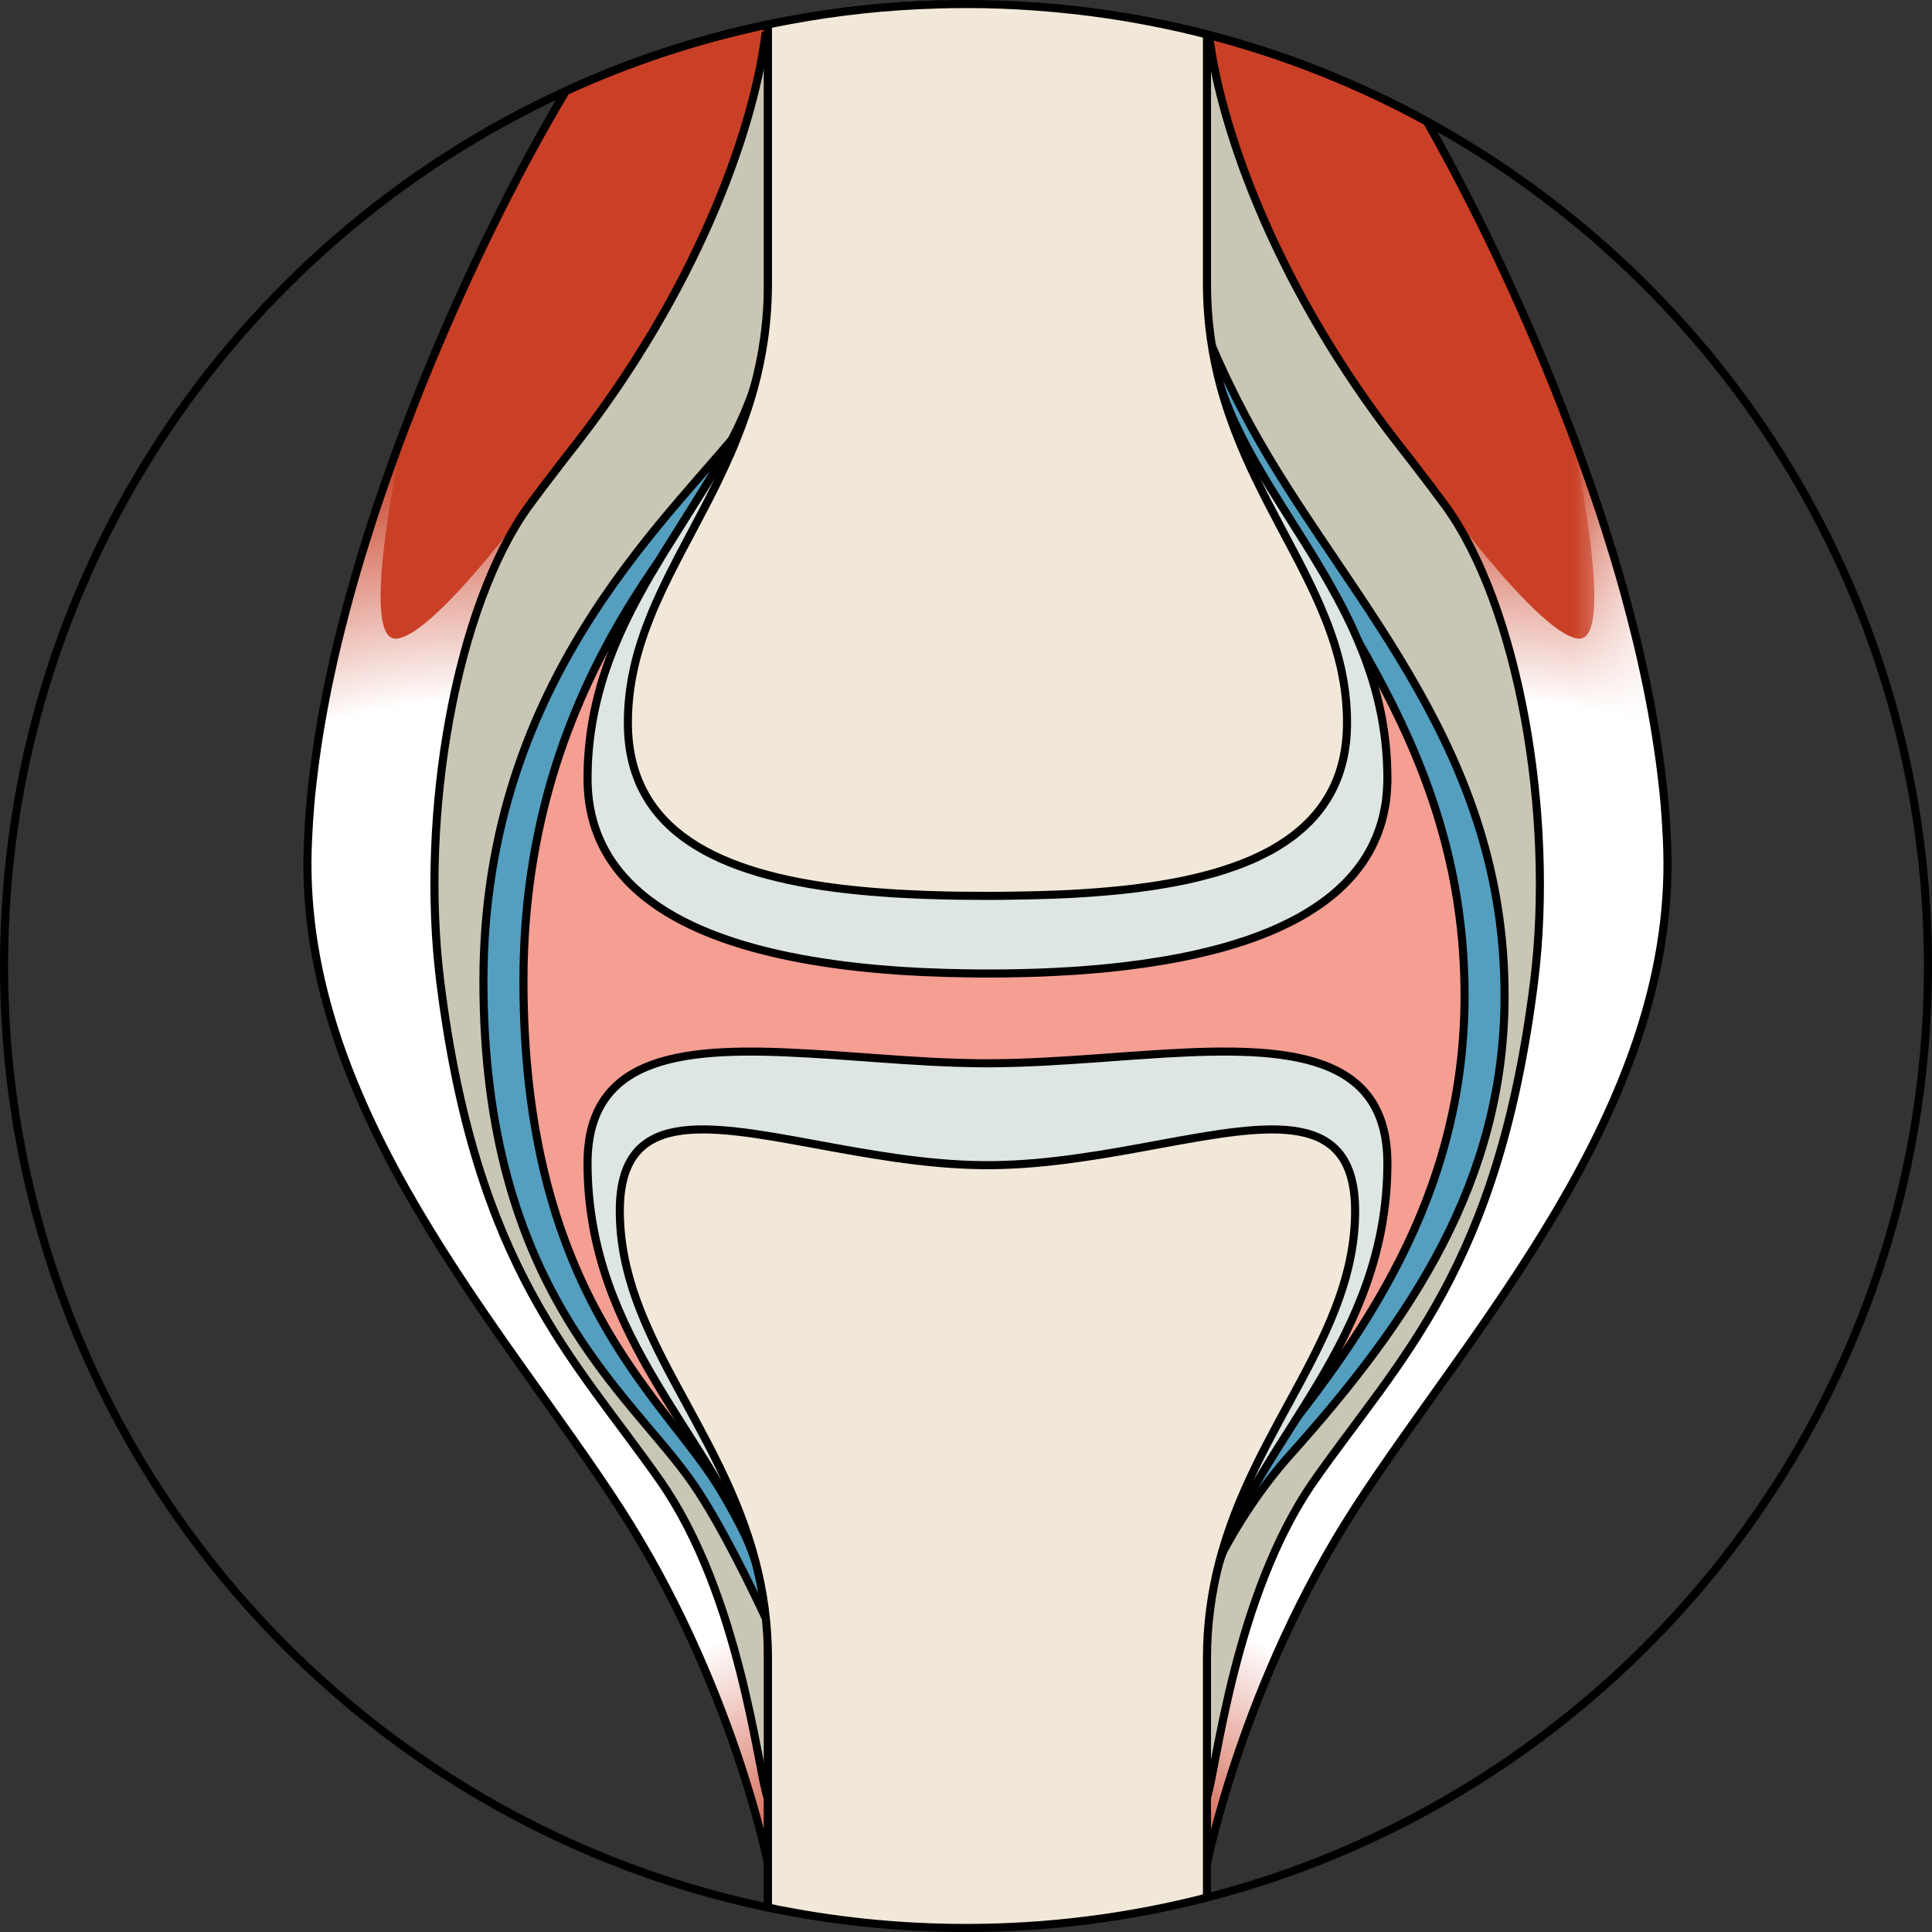 <?xml version="1.0" encoding="utf-8"?>
<!-- Generator: Adobe Illustrator 22.0.0, SVG Export Plug-In . SVG Version: 6.00 Build 0)  -->
<svg version="1.1" id="Layer_1" xmlns="http://www.w3.org/2000/svg" xmlns:xlink="http://www.w3.org/1999/xlink" x="0px" y="0px"
	 width="239.42px" height="239.42px" viewBox="0 0 239.42 239.42" enable-background="new 0 0 239.42 239.42" xml:space="preserve">
<rect x="0" y="0" width="239.42" height="239.42" fill="#333333" stroke="none"/>
<g>
	<g>
		<linearGradient id="SVGID_1_" gradientUnits="userSpaceOnUse" x1="38.097" y1="115.755" x2="128.47" y2="115.755">
			<stop  offset="0" style="stop-color:#C94026"/>
			<stop  offset="0.871" style="stop-color:#C94026"/>
			<stop  offset="1" style="stop-color:#FFFFFF"/>
		</linearGradient>
		<path fill="url(#SVGID_1_)" d="M94.98,3.07c-8.67,1.83-16.99,4.6-24.85,8.2c-6.05,10.08-13.71,25.27-20.01,41.95
			c-0.41,1.07-0.81,2.15-1.2,3.23c-0.39,1.08-0.78,2.17-1.16,3.26c-0.76,2.18-1.5,4.38-2.18,6.58c-1.06,3.31-2.02,6.64-2.88,9.97
			c-0.29,1.11-0.57,2.22-0.84,3.33c-0.16,0.65-0.31,1.3-0.46,1.95c-0.1,0.46-0.2,0.91-0.3,1.37c-0.1,0.45-0.2,0.9-0.29,1.34
			c-0.13,0.61-0.26,1.21-0.37,1.82c-0.04,0.18-0.08,0.37-0.11,0.56c-0.19,0.95-0.36,1.89-0.52,2.83c-0.02,0.09-0.03,0.17-0.05,0.26
			c-0.08,0.47-0.16,0.94-0.23,1.41c-0.09,0.54-0.17,1.09-0.25,1.63c-0.08,0.54-0.16,1.08-0.23,1.61c-0.05,0.34-0.09,0.67-0.13,1.01
			c-0.06,0.47-0.12,0.94-0.17,1.41c-0.11,0.9-0.2,1.8-0.28,2.69c-0.03,0.43-0.07,0.85-0.1,1.27c-0.05,0.61-0.09,1.22-0.12,1.83
			c-0.06,0.96-0.1,1.9-0.13,2.84c-0.893,32.089,24.229,59.146,38.63,81.37c13.974,21.565,18.42,44.17,18.42,44.17l4.18-7.94
			l0.06-0.11l4.63-8.81l0.01-0.02l4.31-8.17l8.07-15.33l0.76-6.56l4.6-39.63l0.54-4.67l0.92-7.96l1.3-11.13l1.11-9.64l2.81-24.18
			l-6.14-43.53l-3.28-23.25L116.3,0.55c-6.31,0.17-12.5,0.84-18.52,1.97c-0.87,0.16-1.74,0.33-2.61,0.51L94.98,3.07z"/>
		<radialGradient id="SVGID_2_" cx="58.656" cy="149.088" r="104.168" gradientUnits="userSpaceOnUse">
			<stop  offset="0.596" style="stop-color:#FFFFFF"/>
			<stop  offset="0.891" style="stop-color:#FFFFFF;stop-opacity:0"/>
		</radialGradient>
		<path fill="url(#SVGID_2_)" d="M116.43,175.92l-13.31-80.487L67.475,60.069c0,0-13.311,18.572-18.311,19.072
			c-4.964,0.496,0.867-25.546,0.952-25.924c-6.476,17.121-11.54,35.816-11.996,52.204c-0.894,32.091,24.229,59.143,38.63,81.368
			c13.974,21.565,18.42,44.17,18.42,44.17l4.18-7.94l0.06-0.11l4.64-8.83l4.31-8.17l8.07-15.33l0.761-6.555L116.43,175.92z"/>
		<path fill="none" stroke="#000000" stroke-miterlimit="10" d="M94.98,3.07c-8.67,1.83-16.99,4.6-24.85,8.2
			c-6.05,10.08-13.71,25.27-20.01,41.95c-0.41,1.07-0.81,2.15-1.2,3.23c-0.39,1.08-0.78,2.17-1.16,3.26
			c-0.76,2.18-1.5,4.38-2.18,6.58c-1.06,3.31-2.02,6.64-2.88,9.97c-0.29,1.11-0.57,2.22-0.84,3.33c-0.16,0.65-0.31,1.3-0.46,1.95
			c-0.1,0.46-0.2,0.91-0.3,1.37c-0.1,0.45-0.2,0.9-0.29,1.34c-0.13,0.61-0.26,1.21-0.37,1.82c-0.04,0.18-0.08,0.37-0.11,0.56
			c-0.19,0.95-0.36,1.89-0.52,2.83c-0.02,0.09-0.03,0.17-0.05,0.26c-0.08,0.47-0.16,0.94-0.23,1.41c-0.09,0.54-0.17,1.09-0.25,1.63
			c-0.08,0.54-0.16,1.08-0.23,1.61c-0.05,0.34-0.09,0.67-0.13,1.01c-0.06,0.47-0.12,0.94-0.17,1.41c-0.11,0.9-0.2,1.8-0.28,2.69
			c-0.03,0.43-0.07,0.85-0.1,1.27c-0.05,0.61-0.09,1.22-0.12,1.83c-0.06,0.96-0.1,1.9-0.13,2.84
			c-0.893,32.089,24.229,59.146,38.63,81.37c13.974,21.565,18.42,44.17,18.42,44.17l4.18-7.94l0.06-0.11l4.63-8.81l0.01-0.02
			l4.31-8.17l8.07-15.33l0.76-6.56l4.6-39.63l0.54-4.67l0.92-7.96l1.3-11.13l1.11-9.64l2.81-24.18l-6.14-43.53l-3.28-23.25
			L116.3,0.55c-6.31,0.17-12.5,0.84-18.52,1.97c-0.87,0.16-1.74,0.33-2.61,0.51L94.98,3.07z"/>
		<linearGradient id="SVGID_3_" gradientUnits="userSpaceOnUse" x1="116.27" y1="115.89" x2="206.643" y2="115.89">
			<stop  offset="0" style="stop-color:#C94026"/>
			<stop  offset="0.871" style="stop-color:#C94026"/>
			<stop  offset="1" style="stop-color:#FFFFFF"/>
		</linearGradient>
		<path fill="url(#SVGID_3_)" d="M167.99,186.79c-13.97,21.57-18.42,44.17-18.42,44.17l-4.18-7.94l-0.06-0.11l-2.69-5.13l-1.13-2.15
			l-0.72-1.35l-0.09-0.18l-0.01-0.02l-4.31-8.17l-0.05-0.1l-8.02-15.23l-0.76-6.56l-4.6-39.63l-0.54-4.67l-0.04-0.35l-0.88-7.61
			l-1.3-11.13v-0.01l-1.11-9.62v-0.01l-2.81-24.18l6.1-43.25l0.04-0.28l3.28-23.25l2.71-19.21c6.08,0.43,12.04,1.33,17.83,2.64h0.01
			c1.12,0.26,2.22,0.53,3.33,0.81c0.08,0.02,0.17,0.04,0.25,0.07c9.47,2.46,18.48,6.06,26.88,10.64c0.04,0.02,0.07,0.04,0.11,0.06
			c5.64,9.91,12.25,23.46,17.81,38.18c0.41,1.07,0.81,2.15,1.2,3.23c0.39,1.08,0.78,2.17,1.16,3.26c0.76,2.18,1.5,4.38,2.18,6.58
			c1.06,3.31,2.02,6.64,2.88,9.97c0.29,1.11,0.57,2.22,0.84,3.33c0.16,0.65,0.31,1.3,0.46,1.95c0.1,0.46,0.2,0.91,0.3,1.37
			c0.1,0.45,0.2,0.9,0.29,1.34c0.13,0.61,0.26,1.21,0.37,1.82c0.04,0.18,0.08,0.37,0.11,0.56c0.19,0.95,0.36,1.89,0.52,2.83
			c0.02,0.09,0.03,0.17,0.05,0.26c0.08,0.47,0.16,0.94,0.23,1.41c0.09,0.54,0.17,1.09,0.25,1.63c0.08,0.54,0.16,1.08,0.23,1.61
			c0.05,0.34,0.09,0.67,0.13,1.01c0.06,0.47,0.12,0.94,0.17,1.41c0.11,0.9,0.2,1.8,0.28,2.69c0.03,0.43,0.07,0.85,0.1,1.27
			c0.05,0.61,0.09,1.22,0.12,1.83c0.06,0.96,0.1,1.9,0.13,2.84C207.51,137.51,182.39,164.57,167.99,186.79z"/>
		
			<radialGradient id="SVGID_4_" cx="2066.324" cy="149.088" r="104.168" gradientTransform="matrix(-1 0 0 1 2252.408 0)" gradientUnits="userSpaceOnUse">
			<stop  offset="0.596" style="stop-color:#FFFFFF"/>
			<stop  offset="0.891" style="stop-color:#FFFFFF;stop-opacity:0"/>
		</radialGradient>
		<path fill="url(#SVGID_4_)" d="M128.31,175.92l13.31-80.487l35.645-35.363c0,0,13.311,18.572,18.311,19.072
			c4.964,0.496-0.867-25.546-0.952-25.924c6.475,17.121,11.539,35.816,11.996,52.204c0.894,32.091-24.229,59.143-38.63,81.368
			c-13.974,21.565-18.42,44.17-18.42,44.17l-4.18-7.94l-0.06-0.11l-4.64-8.83l-4.31-8.17l-8.07-15.33l-0.761-6.555L128.31,175.92z"
			/>
		<path fill="none" stroke="#000000" stroke-miterlimit="10" d="M167.99,186.79c-13.97,21.57-18.42,44.17-18.42,44.17l-4.18-7.94
			l-0.06-0.11l-2.69-5.13l-1.13-2.15l-0.72-1.35l-0.09-0.18l-0.01-0.02l-4.31-8.17l-0.05-0.1l-8.02-15.23l-0.76-6.56l-4.6-39.63
			l-0.54-4.67l-0.04-0.35l-0.88-7.61l-1.3-11.13v-0.01l-1.11-9.62v-0.01l-2.81-24.18l6.1-43.25l0.04-0.28l3.28-23.25l2.71-19.21
			c6.08,0.43,12.04,1.33,17.83,2.64h0.01c1.12,0.26,2.22,0.53,3.33,0.81c0.08,0.02,0.17,0.04,0.25,0.07
			c9.47,2.46,18.48,6.06,26.88,10.64c0.04,0.02,0.07,0.04,0.11,0.06c5.64,9.91,12.25,23.46,17.81,38.18
			c0.41,1.07,0.81,2.15,1.2,3.23c0.39,1.08,0.78,2.17,1.16,3.26c0.76,2.18,1.5,4.38,2.18,6.58c1.06,3.31,2.02,6.64,2.88,9.97
			c0.29,1.11,0.57,2.22,0.84,3.33c0.16,0.65,0.31,1.3,0.46,1.95c0.1,0.46,0.2,0.91,0.3,1.37c0.1,0.45,0.2,0.9,0.29,1.34
			c0.13,0.61,0.26,1.21,0.37,1.82c0.04,0.18,0.08,0.37,0.11,0.56c0.19,0.95,0.36,1.89,0.52,2.83c0.02,0.09,0.03,0.17,0.05,0.26
			c0.08,0.47,0.16,0.94,0.23,1.41c0.09,0.54,0.17,1.09,0.25,1.63c0.08,0.54,0.16,1.08,0.23,1.61c0.05,0.34,0.09,0.67,0.13,1.01
			c0.06,0.47,0.12,0.94,0.17,1.41c0.11,0.9,0.2,1.8,0.28,2.69c0.03,0.43,0.07,0.85,0.1,1.27c0.05,0.61,0.09,1.22,0.12,1.83
			c0.06,0.96,0.1,1.9,0.13,2.84C207.51,137.51,182.39,164.57,167.99,186.79z"/>
		<g>
			<path fill="#CAC6B6" stroke="#000000" stroke-miterlimit="10" d="M190.12,121.56c-4.43,35.67-16.64,46.75-27.27,61.95
				c-9.89,14.15-12.12,35.94-13.28,39.21c-0.1,0.25-0.14,0.38-0.14,0.38l-2.26-2.31l-0.1-0.1l-4.17-4.26l-1.29-1.32l-0.82-0.83
				l-0.17-0.18l-0.01-0.02l-5.08-5.18l0.77-2.99l0.03-0.1l4.94-19.12l2.52-44.91l0.63-11.22l0.18-3.25l-2.02-8.02l-2.3-9.14
				l-0.66-2.62l-0.05-0.19l-14.61-58c0,0,6.01-15.47,12.48-29.31c3.02-6.46,6.14-12.57,8.79-16.57h0.01
				c1.12,0.26,2.22,0.53,3.33,0.81c0.08,0.02,0.17,0.04,0.25,0.07c1.58,12.45,8.85,31.88,23.33,50.51c1.32,1.69,2.67,3.42,4.03,5.23
				c0.01,0.01,0.02,0.02,0.03,0.04c0.05,0.05,0.09,0.1,0.13,0.16c0.2,0.26,0.4,0.53,0.58,0.79c0.26,0.33,0.5,0.66,0.74,0.99
				c0.08,0.1,0.15,0.19,0.22,0.29c0.07,0.1,0.15,0.2,0.23,0.31C188.12,75.06,192.69,100.84,190.12,121.56z"/>
		</g>
		<g>
			<path fill="#CAC6B6" stroke="#000000" stroke-miterlimit="10" d="M94.85,4.34C93.27,16.79,86,36.22,71.52,54.85
				c-1.32,1.69-2.67,3.42-4.03,5.23c-0.06,0.06-0.11,0.13-0.16,0.2c-0.2,0.26-0.4,0.53-0.58,0.79c-0.26,0.33-0.5,0.66-0.74,0.99
				c-0.08,0.1-0.15,0.19-0.22,0.29c-0.07,0.1-0.15,0.2-0.23,0.31c-9.01,12.4-13.583,38.185-11.01,58.905
				c4.43,35.666,16.64,46.745,27.27,61.945c9.891,14.146,12.12,35.94,13.28,39.21c0.1,0.25,0.14,0.38,0.14,0.38l2.26-2.31l0.1-0.1
				l6.45-6.59l0.01-0.02l5.08-5.18l-0.77-2.99l-4.97-19.22l-2.52-44.91l-0.63-11.22l-0.18-3.25l2.02-8.02l2.3-9.14l0.71-2.81
				l14.61-58c0,0-6.01-15.47-12.48-29.31c-3.02-6.46-6.14-12.57-8.79-16.57h-0.01c-1.12,0.26-2.22,0.53-3.33,0.81L94.85,4.34z"/>
		</g>
		<path fill="#549EBF" stroke="#000000" stroke-miterlimit="10" d="M142.157,220.682c0,0,2.921-23.873,17.808-40.493
			c14.887-16.62,26.488-33.845,26.488-56.811c0-30.219-18.612-48.22-30.291-68.532C145.22,35.817,143.431,20.03,143.431,20.03
			h-37.98c0,0-2.984,19.038-12.082,31.125s-33.46,32.032-33.46,70.409c0,38.378,18.219,51.069,25.939,62.25
			c7.719,11.181,18.827,39.284,18.827,39.284L142.157,220.682z"/>
		<path fill="#F59E92" stroke="#000000" stroke-miterlimit="10" d="M140.669,220.682c0,0,2.692-23.873,16.413-40.493
			c13.721-16.62,24.412-33.845,24.412-56.811c0-30.219-17.153-48.22-27.917-68.532c-10.084-19.029-11.733-34.816-11.733-34.816
			H106.84c0,0-2.75,19.038-11.135,31.125s-30.837,32.032-30.837,70.409c0,38.378,16.791,51.069,23.906,62.25
			c7.114,11.181,17.351,39.284,17.351,39.284L140.669,220.682z"/>
		<g>
			<path fill="#DDE5E5" d="M171.93,96.48c0,0.4-0.01,0.8-0.04,1.18c0,0.08,0,0.16-0.01,0.24c-0.02,0.34-0.05,0.67-0.09,1
				c-0.01,0.07-0.01,0.15-0.02,0.22c-0.05,0.38-0.11,0.75-0.18,1.11c0,0.03-0.01,0.06-0.02,0.09c-0.07,0.38-0.15,0.75-0.25,1.12
				c-0.08,0.3-0.16,0.6-0.26,0.9c0,0.02-0.01,0.03-0.02,0.05c-0.05,0.17-0.11,0.35-0.17,0.51c-0.2,0.57-0.43,1.11-0.68,1.64
				c-0.06,0.14-0.13,0.28-0.2,0.41c-0.13,0.25-0.26,0.49-0.39,0.72c-0.01,0.02-0.02,0.04-0.03,0.05c-0.18,0.32-0.38,0.64-0.59,0.95
				c-0.17,0.26-0.35,0.51-0.54,0.76c-0.96,1.3-2.11,2.47-3.41,3.54c-0.22,0.17-0.44,0.35-0.66,0.52c-0.29,0.22-0.59,0.44-0.9,0.65
				c-0.16,0.11-0.32,0.23-0.49,0.33c-0.31,0.21-0.63,0.41-0.96,0.61c-0.29,0.18-0.59,0.36-0.9,0.53c-0.36,0.2-0.73,0.4-1.11,0.59
				c-0.43,0.22-0.86,0.43-1.31,0.64c-0.34,0.16-0.69,0.31-1.04,0.46c-0.4,0.17-0.81,0.34-1.23,0.5c-0.41,0.17-0.83,0.32-1.26,0.47
				c-0.42,0.15-0.85,0.3-1.28,0.44c0,0-0.01,0-0.02,0c-0.41,0.14-0.82,0.27-1.24,0.39c-0.14,0.05-0.28,0.09-0.43,0.13
				c-0.78,0.23-1.58,0.45-2.39,0.64c-2.32,0.58-4.75,1.05-7.23,1.42c-0.68,0.11-1.36,0.2-2.05,0.29c-0.27,0.04-0.54,0.08-0.81,0.11
				c-0.52,0.06-1.05,0.13-1.58,0.18c-0.19,0.03-0.38,0.04-0.57,0.06c-0.03,0.01-0.05,0.01-0.08,0.01c-0.81,0.08-1.62,0.16-2.43,0.22
				c-0.66,0.06-1.32,0.1-1.98,0.15c-0.83,0.05-1.66,0.1-2.49,0.14c-0.62,0.03-1.24,0.06-1.85,0.08c-1.41,0.05-2.8,0.08-4.19,0.1
				c-0.73,0.01-1.46,0.01-2.18,0.01c-0.72,0-1.45,0-2.18-0.02h-0.08c-0.54,0-1.07-0.01-1.61-0.03c-0.53-0.01-1.07-0.02-1.61-0.04
				c-1.62-0.04-3.24-0.12-4.87-0.22c-0.79-0.05-1.58-0.11-2.38-0.18c-0.82-0.06-1.65-0.14-2.47-0.22c-1.72-0.18-3.41-0.39-5.08-0.65
				h-0.01c-15.86-2.41-29.27-8.61-29.27-22.8c0-0.97,0.03-1.93,0.1-2.86c0.02-0.26,0.04-0.51,0.06-0.76
				c0.03-0.37,0.07-0.73,0.11-1.09c0.02-0.15,0.03-0.31,0.06-0.46c0.04-0.34,0.08-0.68,0.14-1.01c0.01-0.11,0.03-0.22,0.05-0.33
				c0.04-0.3,0.09-0.59,0.15-0.89c0.08-0.46,0.17-0.92,0.28-1.37c0.06-0.31,0.13-0.62,0.21-0.93c0.09-0.38,0.18-0.76,0.29-1.13
				c0.07-0.28,0.15-0.56,0.23-0.84c0.4-1.38,0.87-2.73,1.39-4.04c0.09-0.22,0.18-0.45,0.27-0.68c0.9-2.19,1.93-4.3,3.05-6.34
				c0.22-0.41,0.45-0.82,0.68-1.23c0.01-0.03,0.03-0.06,0.05-0.09c0.12-0.21,0.24-0.42,0.36-0.63c0.17-0.31,0.35-0.61,0.54-0.92
				c0.27-0.47,0.55-0.93,0.83-1.39c0.02-0.03,0.03-0.05,0.05-0.08c0.36-0.61,0.74-1.23,1.12-1.83c0.57-0.92,1.15-1.84,1.73-2.75
				c0.86-1.37,1.72-2.73,2.56-4.09c0.2-0.34,0.41-0.67,0.61-1c0.35-0.58,0.69-1.15,1.02-1.73c0.26-0.44,0.52-0.89,0.76-1.34
				c0.4-0.72,0.8-1.45,1.17-2.18c0.55-1.06,1.06-2.14,1.53-3.22c0.12-0.28,0.24-0.56,0.34-0.84c0.12-0.26,0.22-0.53,0.32-0.79
				c0.19-0.48,0.36-0.96,0.53-1.45c0.01-0.02,0.01-0.04,0.02-0.06c1.09-3.24,1.75-6.63,1.75-10.28V3.03
				c0.87-0.18,1.74-0.35,2.61-0.51c6.02-1.13,12.21-1.8,18.52-1.97c1.13-0.03,2.27-0.05,3.41-0.05c2.9,0,5.77,0.1,8.61,0.31
				c0.03,0,0.05,0,0.08,0.01c6.08,0.43,12.04,1.33,17.83,2.64h0.01c1.12,0.26,2.22,0.53,3.33,0.81v33.58c0,1.48,0.11,2.92,0.32,4.32
				c0.29,2.06,0.78,4.04,1.43,5.96c0.01,0.02,0.01,0.04,0.02,0.06c0.17,0.49,0.34,0.97,0.53,1.45c0.1,0.26,0.2,0.53,0.32,0.79
				c0.1,0.28,0.22,0.56,0.34,0.84c0.03,0.07,0.06,0.14,0.09,0.21c0.2,0.46,0.41,0.91,0.63,1.37c0.39,0.82,0.8,1.64,1.23,2.45
				c0.24,0.45,0.48,0.9,0.73,1.34c0.25,0.46,0.51,0.91,0.78,1.37c0.17,0.29,0.34,0.58,0.51,0.87c0.28,0.48,0.57,0.96,0.87,1.45
				c0.95,1.55,1.93,3.1,2.91,4.66c0.55,0.86,1.09,1.72,1.63,2.59c0.67,1.07,1.33,2.15,1.97,3.25c0.2,0.32,0.39,0.65,0.57,0.97
				c0.11,0.19,0.22,0.39,0.33,0.58c0.01,0.02,0.02,0.03,0.03,0.05c0.02,0.03,0.04,0.06,0.05,0.09c0.22,0.39,0.44,0.78,0.65,1.18
				c0.06,0.09,0.11,0.18,0.15,0.27c0.39,0.73,0.78,1.46,1.15,2.21c0.04,0.07,0.07,0.14,0.1,0.21c0.23,0.45,0.45,0.91,0.66,1.37
				c0.11,0.23,0.21,0.46,0.31,0.69c0.17,0.38,0.34,0.76,0.5,1.15c0.14,0.32,0.27,0.65,0.4,0.98c0.38,0.96,0.74,1.93,1.06,2.92
				c0.17,0.5,0.32,1,0.46,1.5c0.14,0.49,0.28,0.99,0.4,1.49c0.04,0.15,0.08,0.29,0.11,0.44c0.08,0.32,0.15,0.64,0.21,0.97
				c0.04,0.13,0.06,0.26,0.09,0.39c0.08,0.37,0.15,0.74,0.21,1.12c0.03,0.18,0.06,0.37,0.09,0.56c0.07,0.42,0.14,0.86,0.19,1.29
				c0.07,0.52,0.12,1.04,0.17,1.57c0.02,0.17,0.03,0.35,0.04,0.53c0.01,0.08,0.02,0.17,0.02,0.26c0.03,0.36,0.05,0.73,0.06,1.1
				C171.92,95.3,171.93,95.89,171.93,96.48z"/>
			<path fill="none" stroke="#000000" stroke-miterlimit="10" d="M149.57,4.27c0,3.87,0,9.17,0,15.76c0,3.17,0,6.64,0,10.4
				c0,1.5,0,3.04,0,4.62c0,0.92,0,1.85,0,2.8c0,3.65,0.66,7.04,1.75,10.28c0.01,0.02,0.01,0.04,0.02,0.06
				c0.17,0.49,0.34,0.97,0.53,1.45c0.1,0.26,0.2,0.53,0.32,0.79c0.1,0.28,0.22,0.56,0.34,0.84c0.03,0.07,0.06,0.14,0.09,0.21
				c0.2,0.46,0.41,0.91,0.63,1.37c0.39,0.82,0.8,1.64,1.23,2.45c0.24,0.45,0.48,0.9,0.73,1.34c0.25,0.46,0.51,0.91,0.78,1.37
				c0.17,0.29,0.34,0.58,0.51,0.87c0.28,0.48,0.57,0.96,0.87,1.45c0.95,1.55,1.93,3.1,2.91,4.66c0.55,0.86,1.09,1.72,1.63,2.59
				c0.67,1.07,1.33,2.15,1.97,3.25c0.2,0.32,0.39,0.65,0.57,0.97c0.11,0.19,0.22,0.39,0.33,0.58c0.03,0.05,0.06,0.09,0.08,0.14
				c0.22,0.39,0.44,0.78,0.65,1.18c0.06,0.09,0.11,0.18,0.15,0.27c0.4,0.73,0.78,1.46,1.15,2.21c0.04,0.07,0.07,0.14,0.1,0.21
				c0.23,0.45,0.45,0.91,0.66,1.37c0.11,0.23,0.21,0.46,0.31,0.69c0.32,0.7,0.62,1.41,0.9,2.13c0.39,0.96,0.74,1.93,1.06,2.92
				c0.17,0.5,0.32,1,0.46,1.5c0.14,0.49,0.28,0.99,0.4,1.49c0.04,0.15,0.08,0.29,0.11,0.44c0.08,0.32,0.15,0.64,0.21,0.97
				c0.04,0.13,0.06,0.26,0.09,0.39c0.08,0.37,0.15,0.74,0.21,1.12c0.03,0.18,0.06,0.37,0.09,0.56c0.07,0.42,0.14,0.86,0.19,1.29
				c0.07,0.52,0.12,1.04,0.17,1.57c0.02,0.17,0.03,0.35,0.04,0.53c0.01,0.08,0.02,0.17,0.02,0.26c0.03,0.36,0.05,0.73,0.06,1.1
				c0.03,0.58,0.04,1.17,0.04,1.76c0,0.4-0.01,0.8-0.04,1.18c0,0.08,0,0.16-0.01,0.24c-0.02,0.34-0.05,0.67-0.09,1
				c-0.01,0.07-0.01,0.15-0.02,0.22c-0.05,0.38-0.11,0.75-0.18,1.11c0,0.03-0.01,0.06-0.02,0.09c-0.07,0.38-0.15,0.75-0.25,1.12
				c-0.08,0.3-0.16,0.6-0.26,0.9c0,0.02-0.01,0.03-0.02,0.05c-0.05,0.17-0.11,0.35-0.17,0.51c-0.2,0.57-0.43,1.11-0.68,1.64
				c-0.06,0.14-0.13,0.28-0.2,0.41c-0.13,0.25-0.26,0.49-0.39,0.72c-0.01,0.02-0.02,0.04-0.03,0.05c-0.19,0.32-0.38,0.64-0.59,0.95
				c-0.17,0.26-0.35,0.51-0.54,0.76c-0.96,1.3-2.11,2.47-3.41,3.54c-0.22,0.17-0.44,0.35-0.66,0.52c-0.29,0.22-0.59,0.44-0.9,0.65
				c-0.16,0.11-0.32,0.23-0.49,0.33c-0.31,0.21-0.63,0.41-0.96,0.61c-0.29,0.18-0.59,0.36-0.9,0.53c-0.36,0.2-0.73,0.4-1.11,0.59
				c-0.43,0.22-0.86,0.43-1.31,0.64c-0.34,0.16-0.69,0.31-1.04,0.46c-0.4,0.17-0.81,0.34-1.23,0.5c-0.41,0.17-0.83,0.32-1.26,0.47
				c-0.42,0.16-0.84,0.3-1.28,0.44c0,0-0.01,0-0.02,0c-0.41,0.14-0.82,0.27-1.24,0.39c-0.14,0.05-0.28,0.09-0.43,0.13
				c-0.78,0.23-1.58,0.45-2.39,0.64c-2.32,0.59-4.74,1.06-7.23,1.42c-0.68,0.11-1.36,0.21-2.05,0.29c-0.27,0.04-0.54,0.08-0.81,0.11
				c-0.52,0.06-1.05,0.13-1.58,0.18c-0.22,0.03-0.43,0.05-0.65,0.07c-0.81,0.08-1.62,0.16-2.43,0.22c-0.66,0.06-1.32,0.1-1.98,0.15
				c-0.83,0.05-1.66,0.1-2.49,0.14c-0.62,0.03-1.24,0.06-1.85,0.08c-1.41,0.05-2.8,0.08-4.19,0.1c-0.73,0.01-1.46,0.01-2.18,0.01
				c-0.75,0-1.5,0-2.26-0.02c-0.54,0-1.07-0.01-1.61-0.03c-0.54,0-1.07-0.02-1.61-0.04c-1.62-0.04-3.24-0.12-4.87-0.22
				c-0.79-0.05-1.58-0.11-2.38-0.18c-0.82-0.06-1.65-0.14-2.47-0.22c-1.72-0.18-3.42-0.39-5.09-0.65
				c-15.86-2.41-29.27-8.61-29.27-22.8c0-0.97,0.03-1.93,0.1-2.86c0.02-0.26,0.04-0.51,0.06-0.76c0.03-0.37,0.07-0.73,0.11-1.09
				c0.02-0.15,0.03-0.31,0.06-0.46c0.04-0.34,0.08-0.68,0.14-1.01c0.01-0.11,0.03-0.22,0.05-0.33c0.04-0.3,0.09-0.59,0.15-0.89
				c0.08-0.46,0.17-0.92,0.28-1.37c0.06-0.32,0.13-0.62,0.21-0.93c0.09-0.38,0.18-0.76,0.29-1.13c0.07-0.28,0.15-0.56,0.23-0.84
				c0.4-1.38,0.87-2.73,1.39-4.04c0.09-0.22,0.18-0.45,0.27-0.68c0.9-2.19,1.93-4.3,3.05-6.34c0.22-0.41,0.45-0.82,0.68-1.23
				c0.01-0.03,0.03-0.06,0.05-0.09c0.12-0.21,0.24-0.42,0.36-0.63c0.17-0.31,0.35-0.61,0.54-0.92c0.27-0.47,0.55-0.93,0.83-1.39
				c0.38-0.64,0.77-1.28,1.17-1.91c0.57-0.92,1.15-1.84,1.73-2.75c0.86-1.37,1.72-2.73,2.56-4.09c0.2-0.34,0.41-0.67,0.61-1
				c0.35-0.58,0.69-1.15,1.02-1.73c0.26-0.45,0.51-0.89,0.76-1.34c0.99-1.77,1.91-3.57,2.7-5.4c0.12-0.28,0.24-0.56,0.34-0.84
				c0.12-0.26,0.22-0.53,0.32-0.79c0.19-0.48,0.36-0.96,0.53-1.45c0.01-0.02,0.01-0.04,0.02-0.06c1.09-3.24,1.75-6.63,1.75-10.28
				c0-0.95,0-1.88,0-2.8c0-1.58,0-3.11,0-4.6c0-3.76,0-7.24,0-10.42c0-7.32,0-13.05,0-17"/>
		</g>
		<g>
			<path fill="#F2E8D9" d="M166.93,89.56c0,0.37-0.01,0.73-0.03,1.09c0,0.16-0.01,0.31-0.03,0.47c-0.01,0.29-0.04,0.57-0.07,0.85
				c-0.01,0.15-0.03,0.3-0.06,0.44c-0.03,0.27-0.07,0.54-0.12,0.8c-0.05,0.34-0.12,0.67-0.2,0.99c-0.02,0.08-0.03,0.16-0.06,0.23
				c-0.07,0.31-0.16,0.62-0.25,0.92c-0.11,0.35-0.22,0.69-0.35,1.02c-0.13,0.33-0.26,0.66-0.41,0.98c-0.15,0.32-0.3,0.63-0.47,0.93
				c-0.16,0.3-0.33,0.59-0.52,0.88v0.01c-0.15,0.23-0.3,0.46-0.46,0.68c-0.39,0.55-0.82,1.08-1.28,1.58
				c-0.12,0.14-0.25,0.27-0.38,0.4c-0.43,0.44-0.89,0.86-1.37,1.25c-0.19,0.16-0.38,0.32-0.58,0.47c-0.25,0.19-0.5,0.37-0.76,0.55
				c-0.16,0.11-0.32,0.22-0.49,0.33c-0.45,0.3-0.93,0.59-1.41,0.86c-0.18,0.1-0.37,0.2-0.56,0.3c-1.22,0.65-2.54,1.23-3.94,1.73
				c-0.29,0.11-0.58,0.21-0.87,0.3c-0.37,0.13-0.74,0.25-1.12,0.36c-0.3,0.1-0.6,0.19-0.91,0.27c-0.23,0.07-0.47,0.13-0.71,0.19
				c-0.45,0.13-0.91,0.24-1.38,0.35c-0.41,0.1-0.83,0.19-1.26,0.29c-0.27,0.06-0.54,0.11-0.82,0.16c-0.44,0.09-0.88,0.18-1.33,0.25
				c-1.44,0.26-2.92,0.47-4.45,0.66c-0.36,0.04-0.73,0.08-1.11,0.12c-0.03,0-0.06,0.01-0.09,0.01c-0.54,0.06-1.09,0.11-1.65,0.16
				c-0.63,0.06-1.27,0.11-1.91,0.16c-0.44,0.03-0.89,0.06-1.35,0.09c-1.1,0.07-2.21,0.12-3.33,0.17c-0.73,0.03-1.47,0.05-2.21,0.07
				c-0.41,0.01-0.83,0.02-1.25,0.03c-0.57,0.01-1.14,0.02-1.72,0.03c-1.09,0.02-2.19,0.03-3.29,0.03c-1.1,0-2.2-0.01-3.29-0.02H119
				c-0.58-0.01-1.16-0.02-1.73-0.03c-0.94-0.02-1.87-0.05-2.79-0.08c-0.21-0.01-0.42-0.02-0.63-0.03c-1.09-0.04-2.17-0.1-3.24-0.16
				c-1.71-0.11-3.4-0.25-5.04-0.43c-0.4-0.04-0.79-0.08-1.18-0.13c-15.02-1.8-26.58-6.96-26.58-20.58c0-0.38,0.01-0.76,0.02-1.14
				c0.01-0.18,0.02-0.35,0.03-0.53c0.02-0.37,0.04-0.73,0.08-1.1c0.04-0.45,0.09-0.9,0.15-1.34v-0.01c0.06-0.43,0.13-0.85,0.2-1.27
				c0.06-0.3,0.11-0.6,0.18-0.9c0.04-0.24,0.09-0.47,0.15-0.71c0.23-1.02,0.52-2.03,0.84-3.03c0.29-0.89,0.61-1.77,0.95-2.65
				c0.04-0.11,0.08-0.22,0.13-0.33c0.21-0.52,0.42-1.03,0.64-1.54c0.13-0.31,0.27-0.62,0.42-0.93c0.22-0.5,0.46-1.01,0.7-1.51
				c0.24-0.5,0.48-1,0.73-1.5c0.1-0.2,0.2-0.39,0.3-0.58c0.41-0.81,0.82-1.62,1.25-2.42c0.8-1.53,1.63-3.06,2.44-4.63
				c0.27-0.51,0.54-1.03,0.81-1.55c0.27-0.53,0.53-1.06,0.8-1.6c0.02-0.03,0.03-0.07,0.05-0.1c0.24-0.5,0.5-1,0.73-1.52
				c0.26-0.54,0.51-1.09,0.76-1.65c0.25-0.55,0.5-1.11,0.73-1.67c0.2-0.48,0.4-0.97,0.59-1.47c0.09-0.22,0.18-0.45,0.26-0.68
				c0.05-0.13,0.1-0.26,0.15-0.39c0.15-0.4,0.3-0.81,0.44-1.22c0.18-0.51,0.35-1.02,0.51-1.54c0.19-0.61,0.38-1.23,0.55-1.86
				c0.01-0.02,0.01-0.04,0.02-0.06c1.08-3.95,1.75-8.26,1.75-13.08V3.03c0.87-0.18,1.74-0.35,2.61-0.51
				c6.02-1.13,12.21-1.8,18.52-1.97c1.13-0.03,2.27-0.05,3.41-0.05c2.9,0,5.77,0.1,8.61,0.31c0.03,0,0.05,0,0.08,0.01
				c6.08,0.43,12.04,1.33,17.83,2.64h0.01c1.12,0.26,2.22,0.53,3.33,0.81v30.78c0,2.77,0.22,5.38,0.62,7.84
				c0.29,1.82,0.67,3.56,1.13,5.24c0.01,0.02,0.01,0.04,0.02,0.06c0.17,0.63,0.36,1.24,0.55,1.85c0.17,0.57,0.36,1.13,0.56,1.68
				c0.42,1.22,0.88,2.41,1.37,3.57c0.38,0.93,0.79,1.84,1.2,2.73c0.21,0.44,0.41,0.88,0.62,1.31c2.01,4.17,4.23,8.06,6.17,11.94
				c0.2,0.42,0.41,0.83,0.6,1.24c0.25,0.5,0.48,1.01,0.71,1.51c0.01,0.02,0.02,0.03,0.02,0.05c0.37,0.82,0.74,1.65,1.06,2.48
				c0.13,0.32,0.26,0.64,0.38,0.97c0.5,1.32,0.93,2.65,1.29,4.02c0.1,0.39,0.2,0.79,0.29,1.18c0.02,0.1,0.04,0.19,0.06,0.28
				c0.06,0.3,0.12,0.6,0.18,0.91c0.1,0.51,0.18,1.02,0.25,1.54c0.06,0.44,0.11,0.89,0.15,1.34c0.04,0.37,0.06,0.75,0.08,1.12
				c0.01,0.16,0.02,0.33,0.03,0.49C166.92,88.78,166.93,89.17,166.93,89.56z"/>
			<path fill="none" stroke="#000000" stroke-miterlimit="10" d="M149.57,4.27c0,3.87,0,9.17,0,15.76c0,3.17,0,6.64,0,10.4
				c0,1.5,0,3.04,0,4.62c0,4.82,0.67,9.13,1.75,13.08c0.01,0.02,0.01,0.04,0.02,0.06c0.17,0.63,0.35,1.24,0.55,1.85
				c0.17,0.57,0.36,1.13,0.56,1.68c0.76,2.2,1.64,4.29,2.57,6.3c0.21,0.44,0.41,0.88,0.62,1.31c2.01,4.17,4.23,8.06,6.17,11.94
				c0.2,0.42,0.41,0.83,0.6,1.24c0.25,0.5,0.48,1.01,0.71,1.51c0.38,0.84,0.75,1.68,1.08,2.53c0.13,0.32,0.26,0.64,0.38,0.97
				c0.5,1.32,0.93,2.65,1.29,4.02c0.1,0.39,0.2,0.79,0.29,1.18c0.02,0.1,0.04,0.19,0.06,0.28c0.06,0.3,0.12,0.6,0.18,0.91
				c0.1,0.51,0.18,1.02,0.25,1.54c0.06,0.44,0.11,0.89,0.15,1.34c0.04,0.37,0.06,0.75,0.08,1.12c0.01,0.16,0.02,0.33,0.03,0.49
				c0.01,0.38,0.02,0.77,0.02,1.16c0,0.37-0.01,0.73-0.03,1.09c0,0.16-0.01,0.31-0.03,0.47c-0.01,0.29-0.04,0.57-0.07,0.85
				c-0.01,0.15-0.03,0.3-0.06,0.44c-0.03,0.27-0.07,0.54-0.12,0.8c-0.05,0.34-0.12,0.67-0.2,0.99c-0.02,0.08-0.03,0.16-0.06,0.23
				c-0.07,0.31-0.15,0.62-0.25,0.92c-0.1,0.35-0.22,0.69-0.35,1.02c-0.13,0.33-0.26,0.66-0.41,0.98c-0.15,0.32-0.3,0.63-0.47,0.93
				c-0.16,0.3-0.33,0.59-0.52,0.88v0.01c-0.15,0.23-0.3,0.46-0.46,0.68c-0.39,0.55-0.82,1.08-1.28,1.58
				c-0.12,0.14-0.25,0.27-0.38,0.4c-0.43,0.44-0.89,0.86-1.37,1.25c-0.19,0.16-0.38,0.32-0.58,0.47c-0.25,0.19-0.5,0.37-0.76,0.55
				c-0.16,0.11-0.32,0.22-0.49,0.33c-0.45,0.3-0.93,0.59-1.41,0.86c-0.18,0.1-0.37,0.2-0.56,0.3c-1.22,0.65-2.54,1.23-3.94,1.73
				c-0.29,0.11-0.58,0.21-0.87,0.3c-0.37,0.13-0.74,0.25-1.12,0.36c-0.3,0.1-0.6,0.19-0.91,0.27c-0.23,0.07-0.47,0.13-0.71,0.19
				c-0.45,0.13-0.91,0.24-1.38,0.35c-0.41,0.1-0.83,0.19-1.26,0.29c-0.27,0.06-0.54,0.11-0.82,0.16c-0.44,0.09-0.88,0.18-1.33,0.25
				c-1.44,0.26-2.92,0.47-4.45,0.66c-0.39,0.04-0.79,0.09-1.2,0.13c-0.54,0.06-1.09,0.11-1.65,0.16c-0.63,0.06-1.27,0.11-1.91,0.16
				c-0.44,0.03-0.89,0.06-1.35,0.09c-1.1,0.07-2.21,0.13-3.33,0.17c-0.73,0.03-1.47,0.05-2.21,0.07c-0.41,0.01-0.83,0.02-1.25,0.03
				c-0.57,0.01-1.14,0.02-1.72,0.03c-1.09,0.02-2.19,0.03-3.29,0.03c-1.13,0-2.25-0.01-3.37-0.02c-0.58-0.01-1.16-0.02-1.73-0.03
				c-0.94-0.02-1.87-0.05-2.79-0.08c-0.21-0.01-0.42-0.02-0.63-0.03c-1.09-0.04-2.17-0.1-3.24-0.16c-1.71-0.11-3.4-0.25-5.04-0.43
				c-0.4-0.04-0.79-0.08-1.18-0.13c-15.02-1.8-26.58-6.96-26.58-20.58c0-0.38,0.01-0.76,0.02-1.14c0.01-0.18,0.02-0.35,0.03-0.53
				c0.02-0.37,0.04-0.73,0.08-1.1c0.04-0.45,0.09-0.9,0.15-1.34v-0.01c0.06-0.43,0.13-0.85,0.2-1.27c0.06-0.3,0.11-0.6,0.18-0.9
				c0.04-0.24,0.09-0.47,0.15-0.71c0.23-1.02,0.52-2.03,0.84-3.03c0.28-0.89,0.6-1.78,0.95-2.65c0.04-0.11,0.08-0.22,0.13-0.33
				c0.2-0.52,0.42-1.03,0.64-1.54c0.13-0.31,0.27-0.62,0.42-0.93c0.22-0.5,0.46-1.01,0.7-1.51c0.24-0.5,0.48-1,0.73-1.5
				c0.1-0.2,0.2-0.39,0.3-0.58c0.41-0.81,0.82-1.62,1.25-2.42c0.8-1.53,1.63-3.06,2.44-4.63c0.27-0.51,0.54-1.03,0.81-1.55
				c0.27-0.53,0.53-1.06,0.8-1.6c0.26-0.53,0.53-1.07,0.78-1.62c0.26-0.54,0.52-1.09,0.76-1.65c0.25-0.55,0.5-1.11,0.73-1.67
				c0.2-0.48,0.4-0.97,0.59-1.47c0.14-0.35,0.28-0.71,0.41-1.07c0.15-0.4,0.3-0.81,0.44-1.22c0.18-0.51,0.35-1.02,0.51-1.54
				c0.19-0.61,0.38-1.23,0.55-1.86c0.01-0.02,0.01-0.04,0.02-0.06c1.08-3.95,1.75-8.26,1.75-13.08c0-1.58,0-3.11,0-4.6
				c0-3.76,0-7.24,0-10.42c0-7.32,0-13.05,0-17"/>
		</g>
		<g>
			<g>
				<path fill="#DDE5E5" d="M171.93,144.15c0,21.96-15.83,34.13-20.85,49.51c-0.95,2.89-1.51,5.91-1.51,9.12v32.37
					c-9.54,2.46-19.55,3.77-29.86,3.77c-8.41,0-16.62-0.87-24.54-2.53v-33.61c0-3.21-0.56-6.23-1.51-9.12
					c-5.02-15.38-20.85-27.55-20.85-49.51c0-13.64,12.38-14.47,27.43-13.59c2.86,0.16,5.81,0.39,8.79,0.6
					c4.13,0.3,8.32,0.57,12.38,0.6c0.32,0.01,0.64,0.01,0.96,0.01c0.29,0,0.58,0,0.88-0.01c4.07-0.03,8.25-0.3,12.38-0.59
					c2.98-0.22,5.93-0.44,8.79-0.61C159.5,129.68,171.93,130.49,171.93,144.15z"/>
				<path fill="none" stroke="#000000" stroke-miterlimit="10" d="M149.57,235.15c0-1.32,0-2.78,0-4.38c0-2.38,0-5.07,0-8.05
					c0-0.67,0-1.35,0-2.04c0-3.51,0-7.39,0-11.62c0-1.14,0-2.3,0-3.49c0-0.92,0-1.85,0-2.79c0-3.21,0.56-6.23,1.51-9.12
					c5.02-15.38,20.85-27.55,20.85-49.51c0-13.66-12.43-14.47-27.51-13.59c-2.86,0.17-5.81,0.39-8.79,0.61
					c-4.13,0.29-8.31,0.56-12.38,0.59c-0.3,0.01-0.59,0.01-0.88,0.01c-0.32,0-0.64,0-0.96-0.01c-4.06-0.03-8.25-0.3-12.38-0.6
					c-2.98-0.21-5.93-0.44-8.79-0.6c-15.05-0.88-27.43-0.05-27.43,13.59c0,21.96,15.83,34.13,20.85,49.51
					c0.95,2.89,1.51,5.91,1.51,9.12c0,0.94,0,1.87,0,2.79c0,2.84,0,5.53,0,8.08c0,0.01,0,0.03,0,0.04c0,3.32,0,6.38,0,9.18
					c0,0.02,0,0.04,0,0.06c0,2.98,0,5.66,0,8.03c0,2.04,0,3.85,0,5.43"/>
			</g>
			<g>
				<path fill="#F2E8D9" d="M167.93,150.06c0,15.43-12.45,26.5-16.85,43.6c-0.94,3.66-1.51,7.6-1.51,11.91v29.58
					c-9.54,2.46-19.55,3.77-29.86,3.77c-8.41,0-16.62-0.87-24.54-2.53v-30.82c0-4.31-0.57-8.25-1.51-11.91
					c-4.4-17.1-16.85-28.17-16.85-43.6c0-12.61,10.37-10.81,24.06-8.29c3.25,0.6,6.68,1.23,10.2,1.73c3.51,0.5,7.12,0.86,10.72,0.89
					h1.08c3.6-0.03,7.21-0.38,10.72-0.88c3.53-0.49,6.95-1.13,10.2-1.73C157.52,139.26,167.93,137.43,167.93,150.06z"/>
				<path fill="none" stroke="#000000" stroke-miterlimit="10" d="M149.57,235.15c0-1.32,0-2.78,0-4.38c0-2.38,0-5.07,0-8.05
					c0-0.67,0-1.35,0-2.04c0-3.51,0-7.39,0-11.62c0-1.14,0-2.3,0-3.49c0-4.31,0.57-8.25,1.51-11.91c4.4-17.1,16.85-28.17,16.85-43.6
					c0-12.63-10.41-10.8-24.14-8.28c-3.25,0.6-6.67,1.24-10.2,1.73c-3.51,0.5-7.12,0.85-10.72,0.88c-0.17,0-0.33,0-0.5,0
					c-0.19,0-0.39,0-0.58,0c-3.6-0.03-7.21-0.39-10.72-0.89c-3.52-0.5-6.95-1.13-10.2-1.73c-13.69-2.52-24.06-4.32-24.06,8.29
					c0,15.43,12.45,26.5,16.85,43.6c0.94,3.66,1.51,7.6,1.51,11.91c0,2.84,0,5.53,0,8.08c0,0.01,0,0.03,0,0.04c0,3.32,0,6.38,0,9.18
					c0,0.02,0,0.04,0,0.06c0,2.98,0,5.66,0,8.03c0,2.04,0,3.85,0,5.43"/>
			</g>
		</g>
	</g>
	<path fill="none" stroke="#000000" stroke-miterlimit="10" d="M238.92,119.71c0,55.53-37.97,102.18-89.35,115.44
		c-9.54,2.46-19.55,3.77-29.86,3.77c-8.41,0-16.62-0.87-24.54-2.53C41.1,225.08,0.5,177.14,0.5,119.71
		c0-48.15,28.54-89.63,69.63-108.44c7.86-3.6,16.18-6.37,24.85-8.2c0.06-0.02,0.13-0.03,0.19-0.04c0.87-0.18,1.74-0.35,2.61-0.51
		c6.02-1.13,12.21-1.8,18.52-1.97c1.13-0.03,2.27-0.05,3.41-0.05c2.9,0,5.77,0.1,8.61,0.31c0.03,0,0.05,0,0.08,0.01
		c6.08,0.43,12.04,1.33,17.83,2.64h0.01c1.12,0.26,2.22,0.53,3.33,0.81c0.08,0.02,0.17,0.04,0.25,0.07
		c9.47,2.46,18.48,6.06,26.88,10.64c0.04,0.02,0.07,0.04,0.11,0.06C213.82,35.28,238.92,74.55,238.92,119.71z"/>
</g>
</svg>

